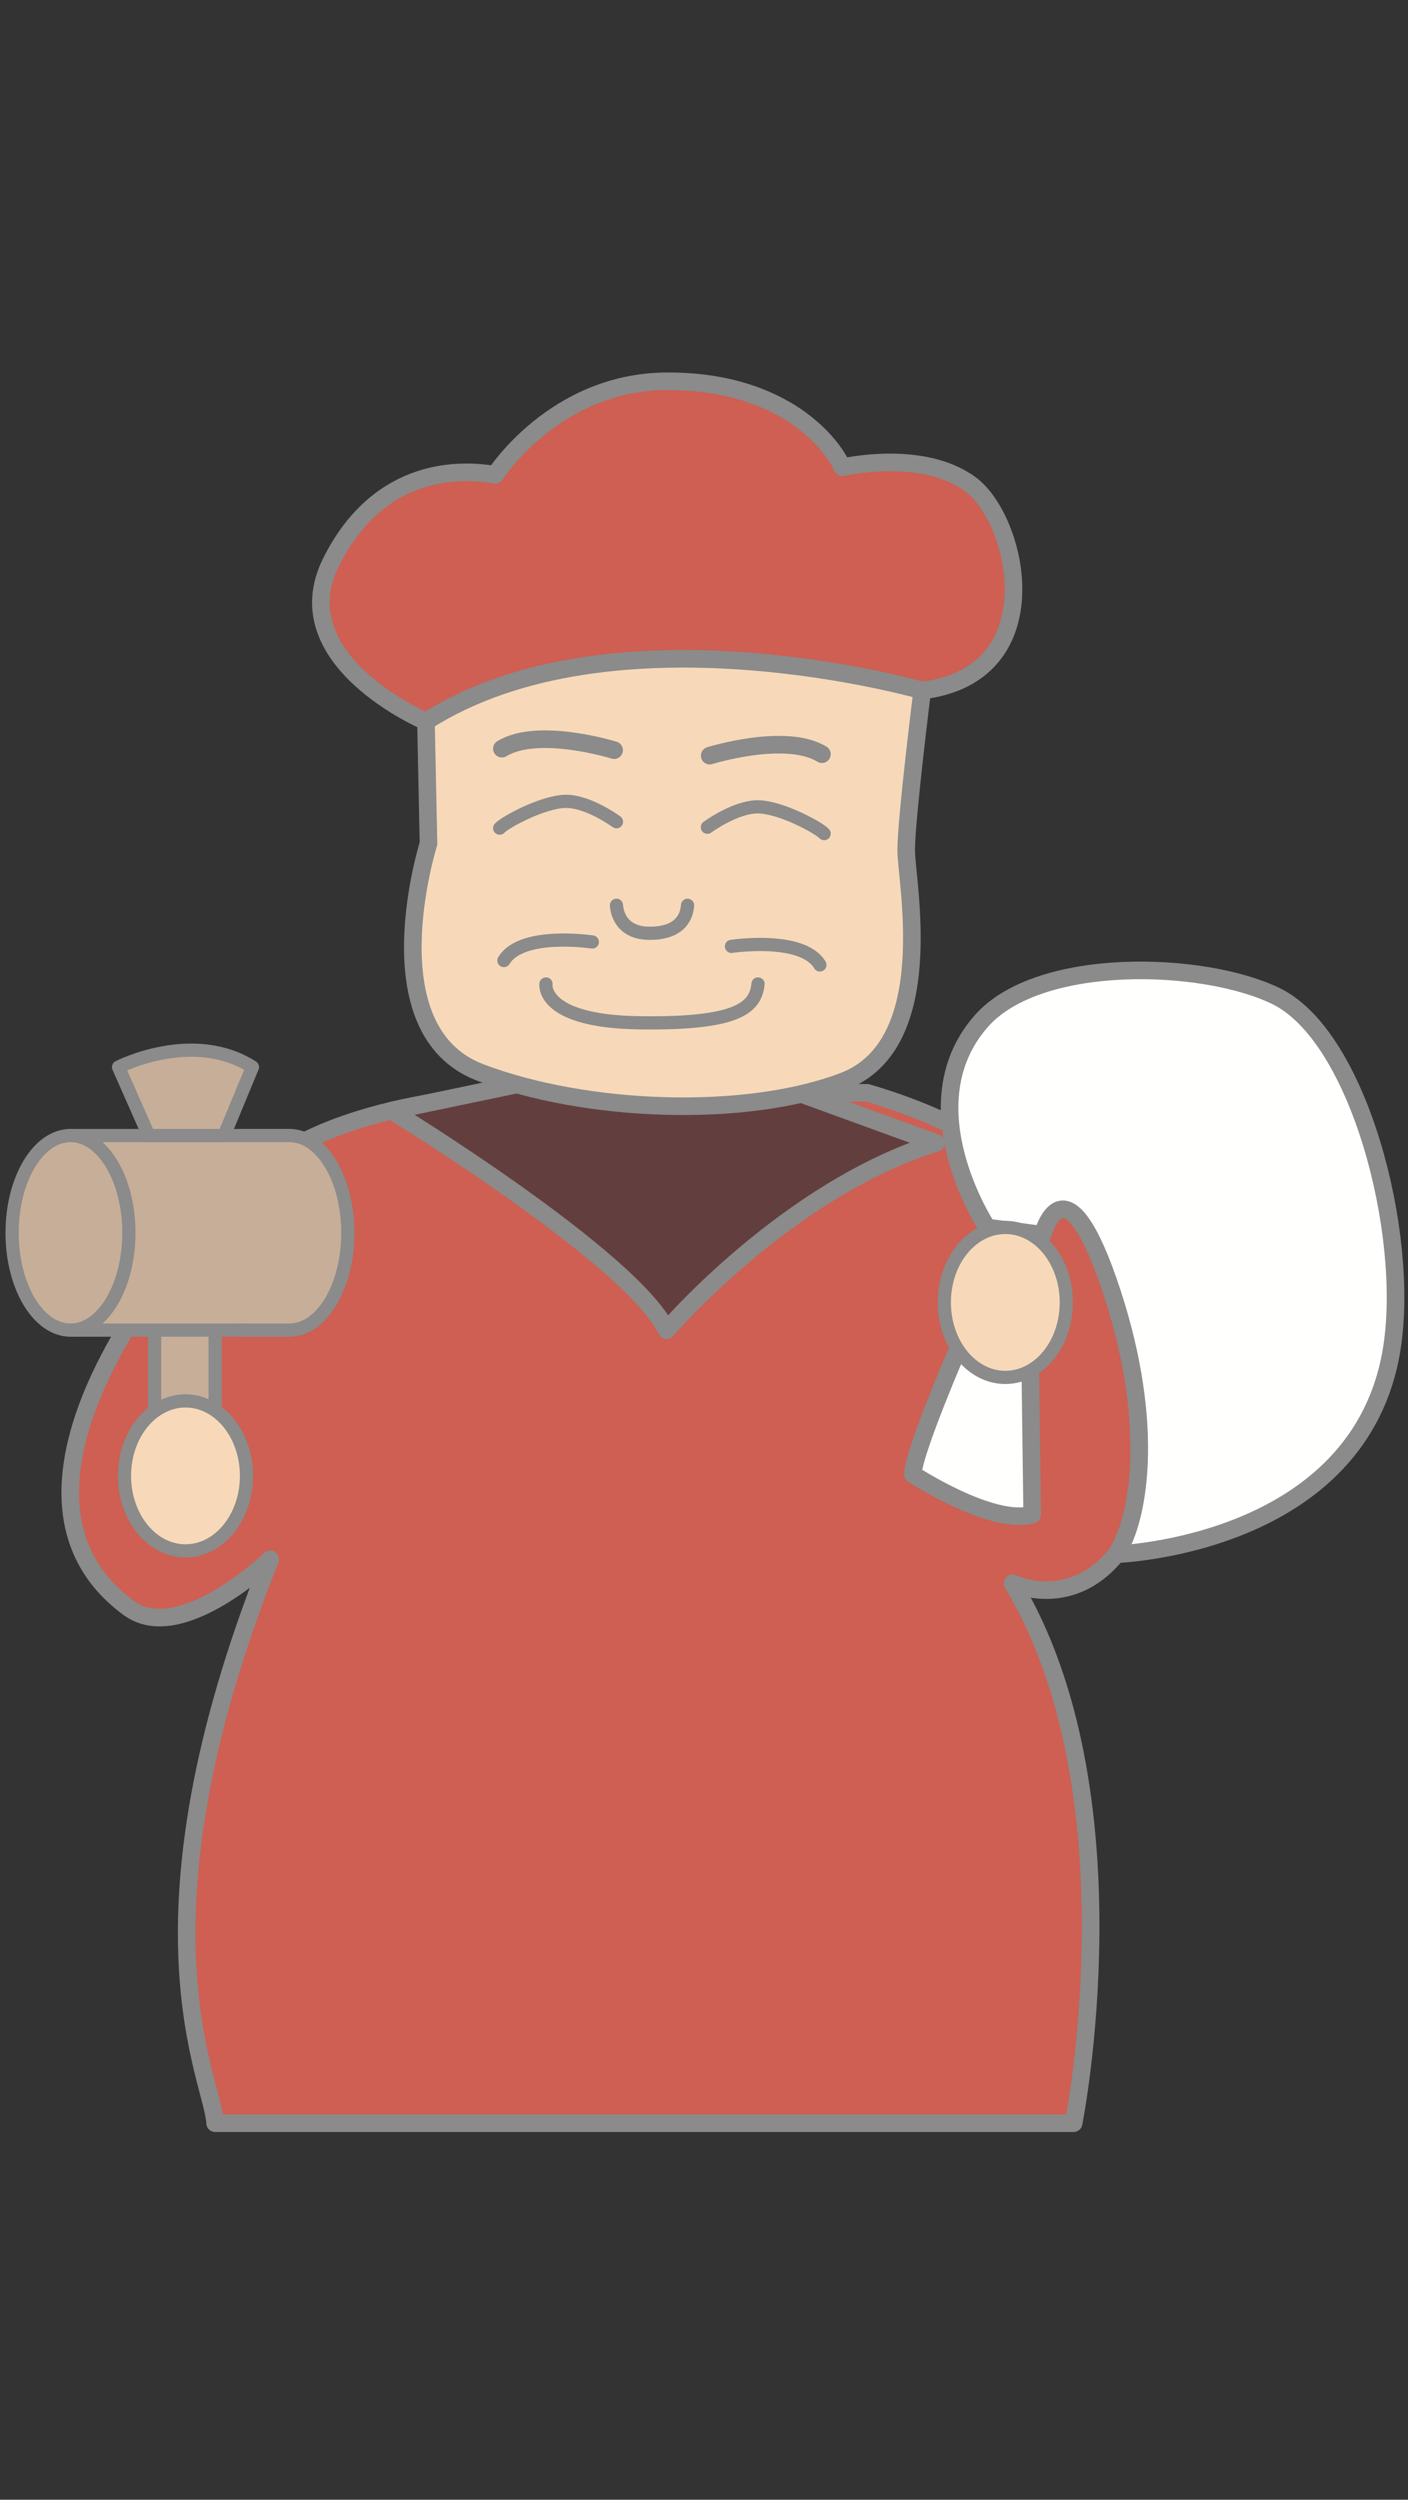 <?xml version="1.0" encoding="UTF-8"?>
<svg width="320px" height="568px" viewBox="0 0 320 568" version="1.1" xmlns="http://www.w3.org/2000/svg" xmlns:xlink="http://www.w3.org/1999/xlink">
    <rect x="0" y="0" width="320" height="568" fill="#333333" stroke="none"/>
    <title>Daikoku</title>
    <g id="Daikoku" stroke="none" stroke-width="1" fill="none" fill-rule="evenodd">
        <g transform="translate(2, 86)">
            <path d="M121.643,162.323 C121.643,162.323 79.045,161.728 57.146,179.756 C35.857,197.28 -8.108,253.473 27.291,279.384 C39.029,287.977 59.422,268.308 59.422,268.308 C26.29,351.372 46.495,386.675 46.894,396.444 L242,396.444 C242,396.444 256.939,321.69 228.134,273.78 C228.134,273.78 243.231,281.055 254.018,263.938 C260.753,253.256 254.855,202.254 246.336,192.909 C235.91,181.475 219.017,169.269 195.096,162.323 L121.643,162.323 Z" id="Fill-56" fill="#CE5F52"></path>
            <path d="M121.643,162.323 C121.643,162.323 79.045,161.728 57.146,179.756 C35.857,197.28 -8.108,253.473 27.291,279.384 C39.029,287.977 59.422,268.308 59.422,268.308 C26.29,351.372 46.495,386.675 46.894,396.444 L242,396.444 C242,396.444 256.939,321.69 228.134,273.78 C228.134,273.78 243.231,281.055 254.018,263.938 C260.753,253.256 254.855,202.254 246.336,192.909 C235.91,181.475 219.017,169.269 195.096,162.323 L121.643,162.323 Z" id="Stroke-58" stroke="#8A8B8A" stroke-width="4" stroke-linecap="round" stroke-linejoin="round"></path>
            <path d="M215.872,220.198 C215.872,220.198 205.756,243.49 205.442,248.981 C205.442,248.981 223.392,260.734 232.593,258.159 L232.157,225.328 L215.872,220.198 Z" id="Fill-60" fill="#FFFFFE"></path>
            <path d="M215.872,220.198 C215.872,220.198 205.756,243.49 205.442,248.981 C205.442,248.981 223.392,260.734 232.593,258.159 L232.157,225.328 L215.872,220.198 Z" id="Stroke-62" stroke="#8A8B8A" stroke-width="4" stroke-linecap="round" stroke-linejoin="round"></path>
            <polygon id="Fill-64" fill="#C7AE99" points="33.145 258.849 46.895 258.849 46.895 214.635 33.145 214.635"></polygon>
            <polygon id="Stroke-66" stroke="#8A8B8A" stroke-width="3" stroke-linecap="round" stroke-linejoin="round" points="33.145 258.849 46.895 258.849 46.895 214.635 33.145 214.635"></polygon>
            <path d="M94.81,77.942 C94.81,77.942 62.105,64.054 73.238,41.737 C84.37,19.421 103.543,20.634 110.525,21.905 C110.525,21.905 123.942,0.854 149.333,0.639 C174.374,0.426 186.253,13.275 189.464,20.184 C189.464,20.184 207.36,15.957 218.442,23.961 C229.523,31.967 237.311,67.276 207.6,70.913 C207.6,70.913 183.994,68.595 148.564,68.595 C113.136,68.595 94.81,77.942 94.81,77.942" id="Fill-67" fill="#CE5F52"></path>
            <path d="M94.81,77.942 C94.81,77.942 62.105,64.054 73.238,41.737 C84.37,19.421 103.543,20.634 110.525,21.905 C110.525,21.905 123.942,0.854 149.333,0.639 C174.374,0.426 186.253,13.275 189.464,20.184 C189.464,20.184 207.36,15.957 218.442,23.961 C229.523,31.967 237.311,67.276 207.6,70.913 C207.6,70.913 183.994,68.595 148.564,68.595 C113.136,68.595 94.81,77.942 94.81,77.942 Z" id="Stroke-68" stroke="#8A8B8A" stroke-width="4" stroke-linecap="round" stroke-linejoin="round"></path>
            <path d="M54.022,249.361 C54.022,258.769 47.813,266.398 40.156,266.398 C32.498,266.398 26.291,258.769 26.291,249.361 C26.291,239.952 32.498,232.324 40.156,232.324 C47.813,232.324 54.022,239.952 54.022,249.361" id="Fill-69" fill="#F7D9BA"></path>
            <path d="M54.022,249.361 C54.022,258.769 47.813,266.398 40.156,266.398 C32.498,266.398 26.291,258.769 26.291,249.361 C26.291,239.952 32.498,232.324 40.156,232.324 C47.813,232.324 54.022,239.952 54.022,249.361 Z" id="Stroke-70" stroke="#8A8B8A" stroke-width="3" stroke-linecap="round" stroke-linejoin="round"></path>
            <polygon id="Fill-71" fill="#C7AE99" points="14.02 216.238 63.784 216.238 63.784 172.025 14.02 172.025"></polygon>
            <polygon id="Stroke-72" stroke="#8A8B8A" stroke-width="3" stroke-linecap="round" stroke-linejoin="round" points="14.02 216.238 63.784 216.238 63.784 172.025 14.02 172.025"></polygon>
            <path d="M86.963,166.372 C86.963,166.372 141.413,199.663 149.493,216.238 C149.493,216.238 176.838,184.276 210.736,173.714 L152.801,152.625 L86.963,166.372 Z" id="Fill-73" fill="#633E3E"></path>
            <path d="M86.963,166.372 C86.963,166.372 141.413,199.663 149.493,216.238 C149.493,216.238 176.838,184.276 210.736,173.714 L152.801,152.625 L86.963,166.372 Z" id="Stroke-74" stroke="#8A8B8A" stroke-width="4" stroke-linecap="round" stroke-linejoin="round"></path>
            <path d="M27.292,194.132 C27.292,206.342 21.349,216.238 14.021,216.238 C6.691,216.238 0.749,206.342 0.749,194.132 C0.749,181.923 6.691,172.026 14.021,172.026 C21.349,172.026 27.292,181.923 27.292,194.132" id="Fill-75" fill="#C7AE99"></path>
            <path d="M27.292,194.132 C27.292,206.342 21.349,216.238 14.021,216.238 C6.691,216.238 0.749,206.342 0.749,194.132 C0.749,181.923 6.691,172.026 14.021,172.026 C21.349,172.026 27.292,181.923 27.292,194.132 Z" id="Stroke-76" stroke="#8A8B8A" stroke-width="3" stroke-linecap="round" stroke-linejoin="round"></path>
            <g id="Group-79" transform="translate(52.199, 171.394)">
                <path d="M0.587,44.845 L11.585,44.845 C18.915,44.845 24.857,34.947 24.857,22.739 C24.857,10.53 18.915,0.631 11.585,0.631 L0.587,0.631" id="Fill-77" fill="#C7AE99"></path>
                <path d="M0.587,44.845 L11.585,44.845 C18.915,44.845 24.857,34.947 24.857,22.739 C24.857,10.53 18.915,0.631 11.585,0.631 L0.587,0.631" id="Stroke-78" stroke="#8A8B8A" stroke-width="3" stroke-linecap="round" stroke-linejoin="round"></path>
            </g>
            <path d="M31.81,172.026 L24.94,156.469 C24.94,156.469 41.815,147.822 55.372,156.469 L48.922,172.026 L31.81,172.026 Z" id="Fill-80" fill="#C7AE99"></path>
            <path d="M31.81,172.026 L24.94,156.469 C24.94,156.469 41.815,147.822 55.372,156.469 L48.922,172.026 L31.81,172.026 Z" id="Stroke-81" stroke="#8A8B8A" stroke-width="3" stroke-linecap="round" stroke-linejoin="round"></path>
            <path d="M222.356,192.909 C222.356,192.909 204.045,165.29 221.041,146.003 C234.099,131.183 271.42,132.26 288.013,140.343 C306.858,149.524 318.41,194.133 314.357,220.198 C307.335,265.364 251.716,267.154 251.716,267.154 C257.326,258.528 260.593,235.853 249.825,204.999 C239.762,176.166 234.956,194.563 234.956,194.563 L222.356,192.909 Z" id="Fill-82" fill="#FFFFFE"></path>
            <path d="M222.356,192.909 C222.356,192.909 204.045,165.29 221.041,146.003 C234.099,131.183 271.42,132.26 288.013,140.343 C306.858,149.524 318.41,194.133 314.357,220.198 C307.335,265.364 251.716,267.154 251.716,267.154 C257.326,258.528 260.593,235.853 249.825,204.999 C239.762,176.166 234.956,194.563 234.956,194.563 L222.356,192.909 Z" id="Stroke-83" stroke="#8A8B8A" stroke-width="4" stroke-linecap="round" stroke-linejoin="round"></path>
            <path d="M94.81,77.942 L95.387,105.676 C95.387,105.676 81.987,148.118 107.146,157.691 C131.151,166.823 167.325,168.188 189.665,159.719 C211.605,151.401 203.957,114.306 203.949,107.217 C203.941,100.128 207.6,70.913 207.6,70.913 C207.6,70.913 137.447,50.694 94.81,77.942" id="Fill-84" fill="#F7D9BA"></path>
            <path d="M94.81,77.942 L95.387,105.676 C95.387,105.676 81.987,148.118 107.146,157.691 C131.151,166.823 167.325,168.188 189.665,159.719 C211.605,151.401 203.957,114.306 203.949,107.217 C203.941,100.128 207.6,70.913 207.6,70.913 C207.6,70.913 137.447,50.694 94.81,77.942 Z" id="Stroke-85" stroke="#8A8B8A" stroke-width="4" stroke-linecap="round" stroke-linejoin="round"></path>
            <path d="M159.297,85.704 C159.297,85.704 176.533,80.325 184.802,85.368" id="Stroke-86" stroke="#8A8B8A" stroke-width="4" stroke-linecap="round" stroke-linejoin="round"></path>
            <path d="M158.765,101.97 C158.765,101.97 165.157,97.256 170.344,97.337 C175.53,97.419 184.116,102.1 185.305,103.421" id="Stroke-87" stroke="#8A8B8A" stroke-width="3" stroke-linecap="round" stroke-linejoin="round"></path>
            <path d="M137.574,84.457 C137.574,84.457 120.338,79.079 112.068,84.121" id="Stroke-88" stroke="#8A8B8A" stroke-width="4" stroke-linecap="round" stroke-linejoin="round"></path>
            <path d="M138.105,100.723 C138.105,100.723 131.713,96.01 126.527,96.091 C121.341,96.172 112.755,100.854 111.566,102.174" id="Stroke-89" stroke="#8A8B8A" stroke-width="3" stroke-linecap="round" stroke-linejoin="round"></path>
            <path d="M138.105,119.699 C138.105,119.699 138.204,125.877 145.263,126.052 C152.322,126.229 154.087,122.523 154.263,119.699" id="Stroke-90" stroke="#8A8B8A" stroke-width="3" stroke-linecap="round" stroke-linejoin="round"></path>
            <path d="M122.088,137.578 C122.088,137.578 120.751,146.07 143.249,146.405 C165.748,146.743 169.718,142.973 170.28,137.578" id="Stroke-91" stroke="#8A8B8A" stroke-width="3" stroke-linecap="round" stroke-linejoin="round"></path>
            <path d="M132.62,128.043 C132.62,128.043 116.523,125.601 112.529,132.26" id="Stroke-92" stroke="#8A8B8A" stroke-width="3" stroke-linecap="round" stroke-linejoin="round"></path>
            <path d="M164.25,129.043 C164.25,129.043 180.348,126.601 184.341,133.26" id="Stroke-93" stroke="#8A8B8A" stroke-width="3" stroke-linecap="round" stroke-linejoin="round"></path>
            <path d="M240.345,209.945 C240.345,219.354 234.137,226.982 226.479,226.982 C218.822,226.982 212.615,219.354 212.615,209.945 C212.615,200.537 218.822,192.908 226.479,192.908 C234.137,192.908 240.345,200.537 240.345,209.945" id="Fill-94" fill="#F7D9BA"></path>
            <path d="M240.345,209.945 C240.345,219.354 234.137,226.982 226.479,226.982 C218.822,226.982 212.615,219.354 212.615,209.945 C212.615,200.537 218.822,192.908 226.479,192.908 C234.137,192.908 240.345,200.537 240.345,209.945 Z" id="Stroke-95" stroke="#8A8B8A" stroke-width="3" stroke-linecap="round" stroke-linejoin="round"></path>
        </g>
    </g>
</svg>